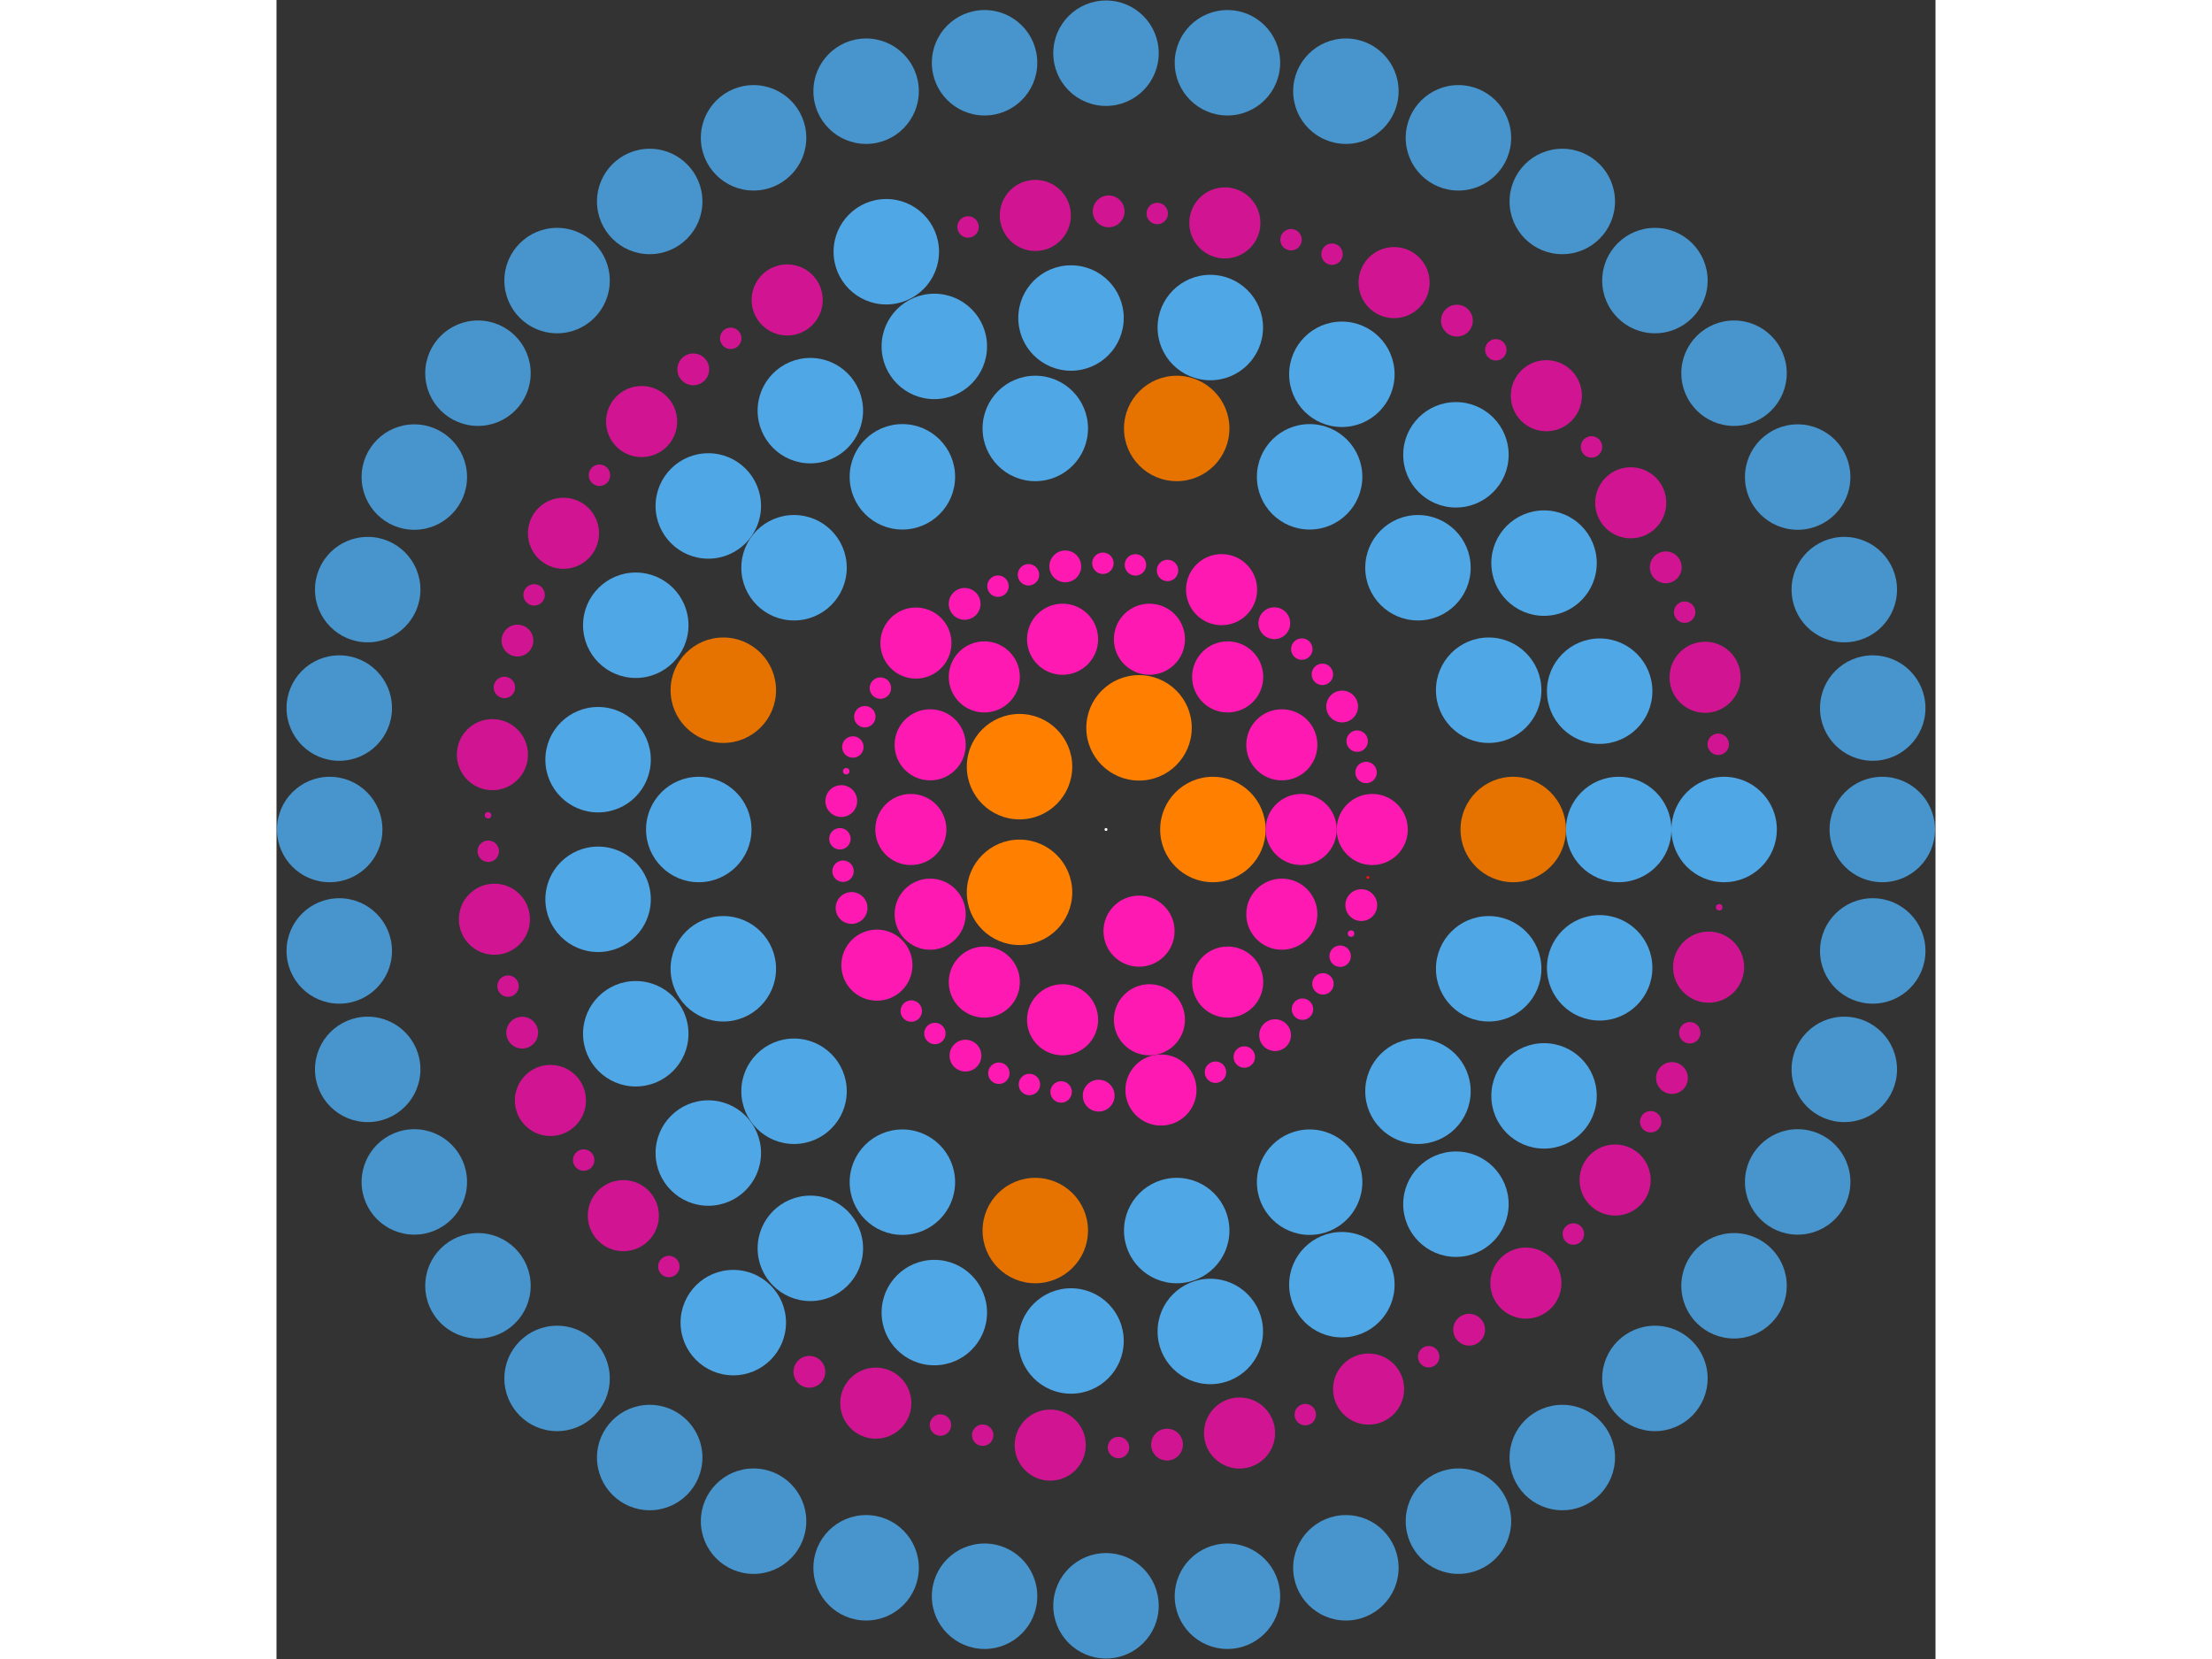<svg xmlns="http://www.w3.org/2000/svg" viewBox="-574 -574 1148 1148" width="200" height="150">
<rect x="-574" y="-574" width="1148" height="1148" fill="#333333" stroke="none"/>
<circle cx="0" cy="0" r="1" fill="rgb(255,255,255)" />
<circle cx="73.966" cy="0" r="36.483" fill="rgb(255,128,0)" />
<circle cx="22.857" cy="70.346" r="24.597" fill="rgb(255,25,179)" />
<circle cx="-59.84" cy="43.476" r="36.483" fill="rgb(255,128,0)" />
<circle cx="-59.84" cy="-43.476" r="36.483" fill="rgb(255,128,0)" />
<circle cx="22.857" cy="-70.346" r="36.483" fill="rgb(255,128,0)" />
<circle cx="135.045" cy="0" r="24.597" fill="rgb(255,25,179)" />
<circle cx="121.672" cy="58.594" r="24.597" fill="rgb(255,25,179)" />
<circle cx="84.199" cy="105.583" r="24.597" fill="rgb(255,25,179)" />
<circle cx="30.05" cy="131.659" r="24.597" fill="rgb(255,25,179)" />
<circle cx="-30.05" cy="131.659" r="24.597" fill="rgb(255,25,179)" />
<circle cx="-84.199" cy="105.583" r="24.597" fill="rgb(255,25,179)" />
<circle cx="-121.672" cy="58.594" r="24.597" fill="rgb(255,25,179)" />
<circle cx="-135.045" cy="1.65382875008568e-14" r="24.597" fill="rgb(255,25,179)" />
<circle cx="-121.672" cy="-58.594" r="24.597" fill="rgb(255,25,179)" />
<circle cx="-84.199" cy="-105.583" r="24.597" fill="rgb(255,25,179)" />
<circle cx="-30.05" cy="-131.659" r="24.597" fill="rgb(255,25,179)" />
<circle cx="30.05" cy="-131.659" r="24.597" fill="rgb(255,25,179)" />
<circle cx="84.199" cy="-105.583" r="24.597" fill="rgb(255,25,179)" />
<circle cx="121.672" cy="-58.594" r="24.597" fill="rgb(255,25,179)" />
<circle cx="184.239" cy="0" r="24.597" fill="rgb(255,25,179)" />
<circle cx="181.232" cy="33.153" r="1" fill="rgb(255,13,13)" />
<circle cx="176.653" cy="52.323" r="11" fill="rgb(255,25,179)" />
<circle cx="169.573" cy="72.034" r="2.236" fill="rgb(255,25,179)" />
<circle cx="162.038" cy="87.678" r="7.416" fill="rgb(255,25,179)" />
<circle cx="150.12" cy="106.808" r="7.416" fill="rgb(255,25,179)" />
<circle cx="135.954" cy="124.34" r="7.416" fill="rgb(255,25,179)" />
<circle cx="117.005" cy="142.316" r="11" fill="rgb(255,25,179)" />
<circle cx="95.705" cy="157.431" r="7.416" fill="rgb(255,25,179)" />
<circle cx="75.765" cy="167.939" r="7.416" fill="rgb(255,25,179)" />
<circle cx="38.036" cy="180.27" r="24.597" fill="rgb(255,25,179)" />
<circle cx="-5.057" cy="184.169" r="11" fill="rgb(255,25,179)" />
<circle cx="-31.05" cy="181.604" r="7.416" fill="rgb(255,25,179)" />
<circle cx="-52.992" cy="176.453" r="7.416" fill="rgb(255,25,179)" />
<circle cx="-74.142" cy="168.662" r="7.416" fill="rgb(255,25,179)" />
<circle cx="-97.247" cy="156.483" r="11" fill="rgb(255,25,179)" />
<circle cx="-118.398" cy="141.159" r="7.416" fill="rgb(255,25,179)" />
<circle cx="-134.749" cy="125.645" r="7.416" fill="rgb(255,25,179)" />
<circle cx="-158.534" cy="93.867" r="24.597" fill="rgb(255,25,179)" />
<circle cx="-176.054" cy="54.304" r="11" fill="rgb(255,25,179)" />
<circle cx="-181.964" cy="28.863" r="7.416" fill="rgb(255,25,179)" />
<circle cx="-184.127" cy="6.428" r="7.416" fill="rgb(255,25,179)" />
<circle cx="-183.185" cy="-19.674" r="11" fill="rgb(255,25,179)" />
<circle cx="-179.769" cy="-40.338" r="2.236" fill="rgb(255,25,179)" />
<circle cx="-175.173" cy="-57.083" r="7.416" fill="rgb(255,25,179)" />
<circle cx="-166.892" cy="-78.045" r="7.416" fill="rgb(255,25,179)" />
<circle cx="-156.113" cy="-97.84" r="7.416" fill="rgb(255,25,179)" />
<circle cx="-131.534" cy="-129.007" r="24.597" fill="rgb(255,25,179)" />
<circle cx="-97.818" cy="-156.127" r="11" fill="rgb(255,25,179)" />
<circle cx="-74.757" cy="-168.39" r="7.416" fill="rgb(255,25,179)" />
<circle cx="-53.636" cy="-176.259" r="7.416" fill="rgb(255,25,179)" />
<circle cx="-28.173" cy="-182.072" r="11" fill="rgb(255,25,179)" />
<circle cx="-2.143" cy="-184.226" r="7.416" fill="rgb(255,25,179)" />
<circle cx="20.369" cy="-183.109" r="7.416" fill="rgb(255,25,179)" />
<circle cx="42.575" cy="-179.252" r="7.416" fill="rgb(255,25,179)" />
<circle cx="79.981" cy="-165.973" r="24.597" fill="rgb(255,25,179)" />
<circle cx="116.485" cy="-142.742" r="11" fill="rgb(255,25,179)" />
<circle cx="135.499" cy="-124.835" r="7.416" fill="rgb(255,25,179)" />
<circle cx="149.729" cy="-107.356" r="7.416" fill="rgb(255,25,179)" />
<circle cx="163.405" cy="-85.104" r="11" fill="rgb(255,25,179)" />
<circle cx="173.798" cy="-61.142" r="7.416" fill="rgb(255,25,179)" />
<circle cx="179.963" cy="-39.462" r="7.416" fill="rgb(255,25,179)" />
<circle cx="281.801" cy="0" r="36.483" fill="rgb(230,115,0)" />
<circle cx="264.807" cy="96.382" r="36.483" fill="rgb(80,167,230)" />
<circle cx="215.872" cy="181.138" r="36.483" fill="rgb(80,167,230)" />
<circle cx="140.901" cy="244.047" r="36.483" fill="rgb(80,167,230)" />
<circle cx="48.934" cy="277.52" r="36.483" fill="rgb(80,167,230)" />
<circle cx="-48.934" cy="277.52" r="36.483" fill="rgb(230,115,0)" />
<circle cx="-140.901" cy="244.047" r="36.483" fill="rgb(80,167,230)" />
<circle cx="-215.872" cy="181.138" r="36.483" fill="rgb(80,167,230)" />
<circle cx="-264.807" cy="96.382" r="36.483" fill="rgb(80,167,230)" />
<circle cx="-281.801" cy="3.45107126758755e-14" r="36.483" fill="rgb(80,167,230)" />
<circle cx="-264.807" cy="-96.382" r="36.483" fill="rgb(230,115,0)" />
<circle cx="-215.872" cy="-181.138" r="36.483" fill="rgb(80,167,230)" />
<circle cx="-140.901" cy="-244.047" r="36.483" fill="rgb(80,167,230)" />
<circle cx="-48.934" cy="-277.52" r="36.483" fill="rgb(80,167,230)" />
<circle cx="48.934" cy="-277.52" r="36.483" fill="rgb(230,115,0)" />
<circle cx="140.901" cy="-244.047" r="36.483" fill="rgb(80,167,230)" />
<circle cx="215.872" cy="-181.138" r="36.483" fill="rgb(80,167,230)" />
<circle cx="264.807" cy="-96.382" r="36.483" fill="rgb(80,167,230)" />
<circle cx="354.767" cy="0" r="36.483" fill="rgb(80,167,230)" />
<circle cx="341.611" cy="95.715" r="36.483" fill="rgb(80,167,230)" />
<circle cx="303.12" cy="184.331" r="36.483" fill="rgb(80,167,230)" />
<circle cx="242.147" cy="259.277" r="36.483" fill="rgb(80,167,230)" />
<circle cx="163.216" cy="314.992" r="36.483" fill="rgb(80,167,230)" />
<circle cx="72.179" cy="347.347" r="36.483" fill="rgb(80,167,230)" />
<circle cx="-24.21" cy="353.94" r="36.483" fill="rgb(80,167,230)" />
<circle cx="-118.804" cy="334.283" r="36.483" fill="rgb(80,167,230)" />
<circle cx="-204.587" cy="289.834" r="36.483" fill="rgb(80,167,230)" />
<circle cx="-275.197" cy="223.889" r="36.483" fill="rgb(80,167,230)" />
<circle cx="-325.396" cy="141.34" r="36.483" fill="rgb(80,167,230)" />
<circle cx="-351.463" cy="48.307" r="36.483" fill="rgb(80,167,230)" />
<circle cx="-351.463" cy="-48.307" r="36.483" fill="rgb(80,167,230)" />
<circle cx="-325.396" cy="-141.34" r="36.483" fill="rgb(80,167,230)" />
<circle cx="-275.197" cy="-223.889" r="36.483" fill="rgb(80,167,230)" />
<circle cx="-204.587" cy="-289.834" r="36.483" fill="rgb(80,167,230)" />
<circle cx="-118.804" cy="-334.283" r="36.483" fill="rgb(80,167,230)" />
<circle cx="-24.21" cy="-353.94" r="36.483" fill="rgb(80,167,230)" />
<circle cx="72.179" cy="-347.347" r="36.483" fill="rgb(80,167,230)" />
<circle cx="163.216" cy="-314.992" r="36.483" fill="rgb(80,167,230)" />
<circle cx="242.147" cy="-259.277" r="36.483" fill="rgb(80,167,230)" />
<circle cx="303.12" cy="-184.331" r="36.483" fill="rgb(80,167,230)" />
<circle cx="341.611" cy="-95.715" r="36.483" fill="rgb(80,167,230)" />
<circle cx="427.733" cy="0" r="36.483" fill="rgb(80,167,230)" />
<circle cx="424.332" cy="53.832" r="2.236" fill="rgb(209,21,146)" />
<circle cx="416.992" cy="95.251" r="24.597" fill="rgb(209,21,146)" />
<circle cx="403.946" cy="140.653" r="7.416" fill="rgb(209,21,146)" />
<circle cx="391.638" cy="171.974" r="11" fill="rgb(209,21,146)" />
<circle cx="376.906" cy="202.231" r="7.416" fill="rgb(209,21,146)" />
<circle cx="352.307" cy="242.56" r="24.597" fill="rgb(209,21,146)" />
<circle cx="323.41" cy="279.931" r="7.416" fill="rgb(209,21,146)" />
<circle cx="290.568" cy="313.888" r="24.597" fill="rgb(209,21,146)" />
<circle cx="251.289" cy="346.135" r="11" fill="rgb(209,21,146)" />
<circle cx="223.3" cy="364.818" r="7.416" fill="rgb(209,21,146)" />
<circle cx="181.708" cy="387.218" r="24.597" fill="rgb(209,21,146)" />
<circle cx="137.9" cy="404.894" r="7.416" fill="rgb(209,21,146)" />
<circle cx="92.41" cy="417.631" r="24.597" fill="rgb(209,21,146)" />
<circle cx="42.225" cy="425.644" r="11" fill="rgb(209,21,146)" />
<circle cx="8.632" cy="427.646" r="7.416" fill="rgb(209,21,146)" />
<circle cx="-38.579" cy="425.99" r="24.597" fill="rgb(209,21,146)" />
<circle cx="-85.319" cy="419.137" r="7.416" fill="rgb(209,21,146)" />
<circle cx="-114.556" cy="412.107" r="7.416" fill="rgb(209,21,146)" />
<circle cx="-159.302" cy="396.961" r="24.597" fill="rgb(209,21,146)" />
<circle cx="-205.259" cy="375.266" r="11" fill="rgb(209,21,146)" />
<circle cx="-257.91" cy="341.23" r="36.483" fill="rgb(80,167,230)" />
<circle cx="-302.494" cy="302.412" r="7.416" fill="rgb(209,21,146)" />
<circle cx="-333.997" cy="267.21" r="24.597" fill="rgb(209,21,146)" />
<circle cx="-361.426" cy="228.75" r="7.416" fill="rgb(209,21,146)" />
<circle cx="-384.447" cy="187.499" r="24.597" fill="rgb(209,21,146)" />
<circle cx="-403.972" cy="140.578" r="11" fill="rgb(209,21,146)" />
<circle cx="-413.773" cy="108.385" r="7.416" fill="rgb(209,21,146)" />
<circle cx="-423.202" cy="62.095" r="24.597" fill="rgb(209,21,146)" />
<circle cx="-427.468" cy="15.049" r="7.416" fill="rgb(209,21,146)" />
<circle cx="-427.62" cy="-9.843" r="2.236" fill="rgb(209,21,146)" />
<circle cx="-424.585" cy="-51.797" r="24.597" fill="rgb(209,21,146)" />
<circle cx="-416.284" cy="-98.302" r="7.416" fill="rgb(209,21,146)" />
<circle cx="-407.267" cy="-130.724" r="11" fill="rgb(209,21,146)" />
<circle cx="-395.73" cy="-162.337" r="7.416" fill="rgb(209,21,146)" />
<circle cx="-375.415" cy="-204.985" r="24.597" fill="rgb(209,21,146)" />
<circle cx="-350.521" cy="-245.134" r="7.416" fill="rgb(209,21,146)" />
<circle cx="-321.351" cy="-282.292" r="24.597" fill="rgb(209,21,146)" />
<circle cx="-285.602" cy="-318.413" r="11" fill="rgb(209,21,146)" />
<circle cx="-259.686" cy="-339.88" r="7.416" fill="rgb(209,21,146)" />
<circle cx="-220.622" cy="-366.444" r="24.597" fill="rgb(209,21,146)" />
<circle cx="-152.03" cy="-399.803" r="36.483" fill="rgb(80,167,230)" />
<circle cx="-95.456" cy="-416.946" r="7.416" fill="rgb(209,21,146)" />
<circle cx="-48.896" cy="-424.929" r="24.597" fill="rgb(209,21,146)" />
<circle cx="1.848" cy="-427.729" r="11" fill="rgb(209,21,146)" />
<circle cx="35.468" cy="-426.26" r="7.416" fill="rgb(209,21,146)" />
<circle cx="82.257" cy="-419.749" r="24.597" fill="rgb(209,21,146)" />
<circle cx="128.043" cy="-408.118" r="7.416" fill="rgb(209,21,146)" />
<circle cx="156.4" cy="-398.114" r="7.416" fill="rgb(209,21,146)" />
<circle cx="199.348" cy="-378.439" r="24.597" fill="rgb(209,21,146)" />
<circle cx="242.825" cy="-352.124" r="11" fill="rgb(209,21,146)" />
<circle cx="269.756" cy="-331.945" r="7.416" fill="rgb(209,21,146)" />
<circle cx="304.715" cy="-300.173" r="24.597" fill="rgb(209,21,146)" />
<circle cx="335.958" cy="-264.74" r="7.416" fill="rgb(209,21,146)" />
<circle cx="363.103" cy="-226.078" r="24.597" fill="rgb(209,21,146)" />
<circle cx="387.354" cy="-181.417" r="11" fill="rgb(209,21,146)" />
<circle cx="400.417" cy="-150.404" r="7.416" fill="rgb(209,21,146)" />
<circle cx="414.561" cy="-105.331" r="24.597" fill="rgb(209,21,146)" />
<circle cx="423.648" cy="-58.973" r="7.416" fill="rgb(209,21,146)" />
<circle cx="537.181" cy="0" r="36.483" fill="rgb(71,149,204)" />
<circle cx="530.568" cy="84.034" r="36.483" fill="rgb(71,149,204)" />
<circle cx="510.89" cy="165.998" r="36.483" fill="rgb(71,149,204)" />
<circle cx="478.632" cy="243.875" r="36.483" fill="rgb(71,149,204)" />
<circle cx="434.589" cy="315.747" r="36.483" fill="rgb(71,149,204)" />
<circle cx="379.845" cy="379.845" r="36.483" fill="rgb(71,149,204)" />
<circle cx="315.747" cy="434.589" r="36.483" fill="rgb(71,149,204)" />
<circle cx="243.875" cy="478.632" r="36.483" fill="rgb(71,149,204)" />
<circle cx="165.998" cy="510.89" r="36.483" fill="rgb(71,149,204)" />
<circle cx="84.034" cy="530.568" r="36.483" fill="rgb(71,149,204)" />
<circle cx="3.28928779818415e-14" cy="537.181" r="36.483" fill="rgb(71,149,204)" />
<circle cx="-84.034" cy="530.568" r="36.483" fill="rgb(71,149,204)" />
<circle cx="-165.998" cy="510.89" r="36.483" fill="rgb(71,149,204)" />
<circle cx="-243.875" cy="478.632" r="36.483" fill="rgb(71,149,204)" />
<circle cx="-315.747" cy="434.589" r="36.483" fill="rgb(71,149,204)" />
<circle cx="-379.845" cy="379.845" r="36.483" fill="rgb(71,149,204)" />
<circle cx="-434.589" cy="315.747" r="36.483" fill="rgb(71,149,204)" />
<circle cx="-478.632" cy="243.875" r="36.483" fill="rgb(71,149,204)" />
<circle cx="-510.89" cy="165.998" r="36.483" fill="rgb(71,149,204)" />
<circle cx="-530.568" cy="84.034" r="36.483" fill="rgb(71,149,204)" />
<circle cx="-537.181" cy="6.57857559636830e-14" r="36.483" fill="rgb(71,149,204)" />
<circle cx="-530.568" cy="-84.034" r="36.483" fill="rgb(71,149,204)" />
<circle cx="-510.89" cy="-165.998" r="36.483" fill="rgb(71,149,204)" />
<circle cx="-478.632" cy="-243.875" r="36.483" fill="rgb(71,149,204)" />
<circle cx="-434.589" cy="-315.747" r="36.483" fill="rgb(71,149,204)" />
<circle cx="-379.845" cy="-379.845" r="36.483" fill="rgb(71,149,204)" />
<circle cx="-315.747" cy="-434.589" r="36.483" fill="rgb(71,149,204)" />
<circle cx="-243.875" cy="-478.632" r="36.483" fill="rgb(71,149,204)" />
<circle cx="-165.998" cy="-510.89" r="36.483" fill="rgb(71,149,204)" />
<circle cx="-84.034" cy="-530.568" r="36.483" fill="rgb(71,149,204)" />
<circle cx="-9.86786339455245e-14" cy="-537.181" r="36.483" fill="rgb(71,149,204)" />
<circle cx="84.034" cy="-530.568" r="36.483" fill="rgb(71,149,204)" />
<circle cx="165.998" cy="-510.89" r="36.483" fill="rgb(71,149,204)" />
<circle cx="243.875" cy="-478.632" r="36.483" fill="rgb(71,149,204)" />
<circle cx="315.747" cy="-434.589" r="36.483" fill="rgb(71,149,204)" />
<circle cx="379.845" cy="-379.845" r="36.483" fill="rgb(71,149,204)" />
<circle cx="434.589" cy="-315.747" r="36.483" fill="rgb(71,149,204)" />
<circle cx="478.632" cy="-243.875" r="36.483" fill="rgb(71,149,204)" />
<circle cx="510.89" cy="-165.998" r="36.483" fill="rgb(71,149,204)" />
<circle cx="530.568" cy="-84.034" r="36.483" fill="rgb(71,149,204)" /></svg>